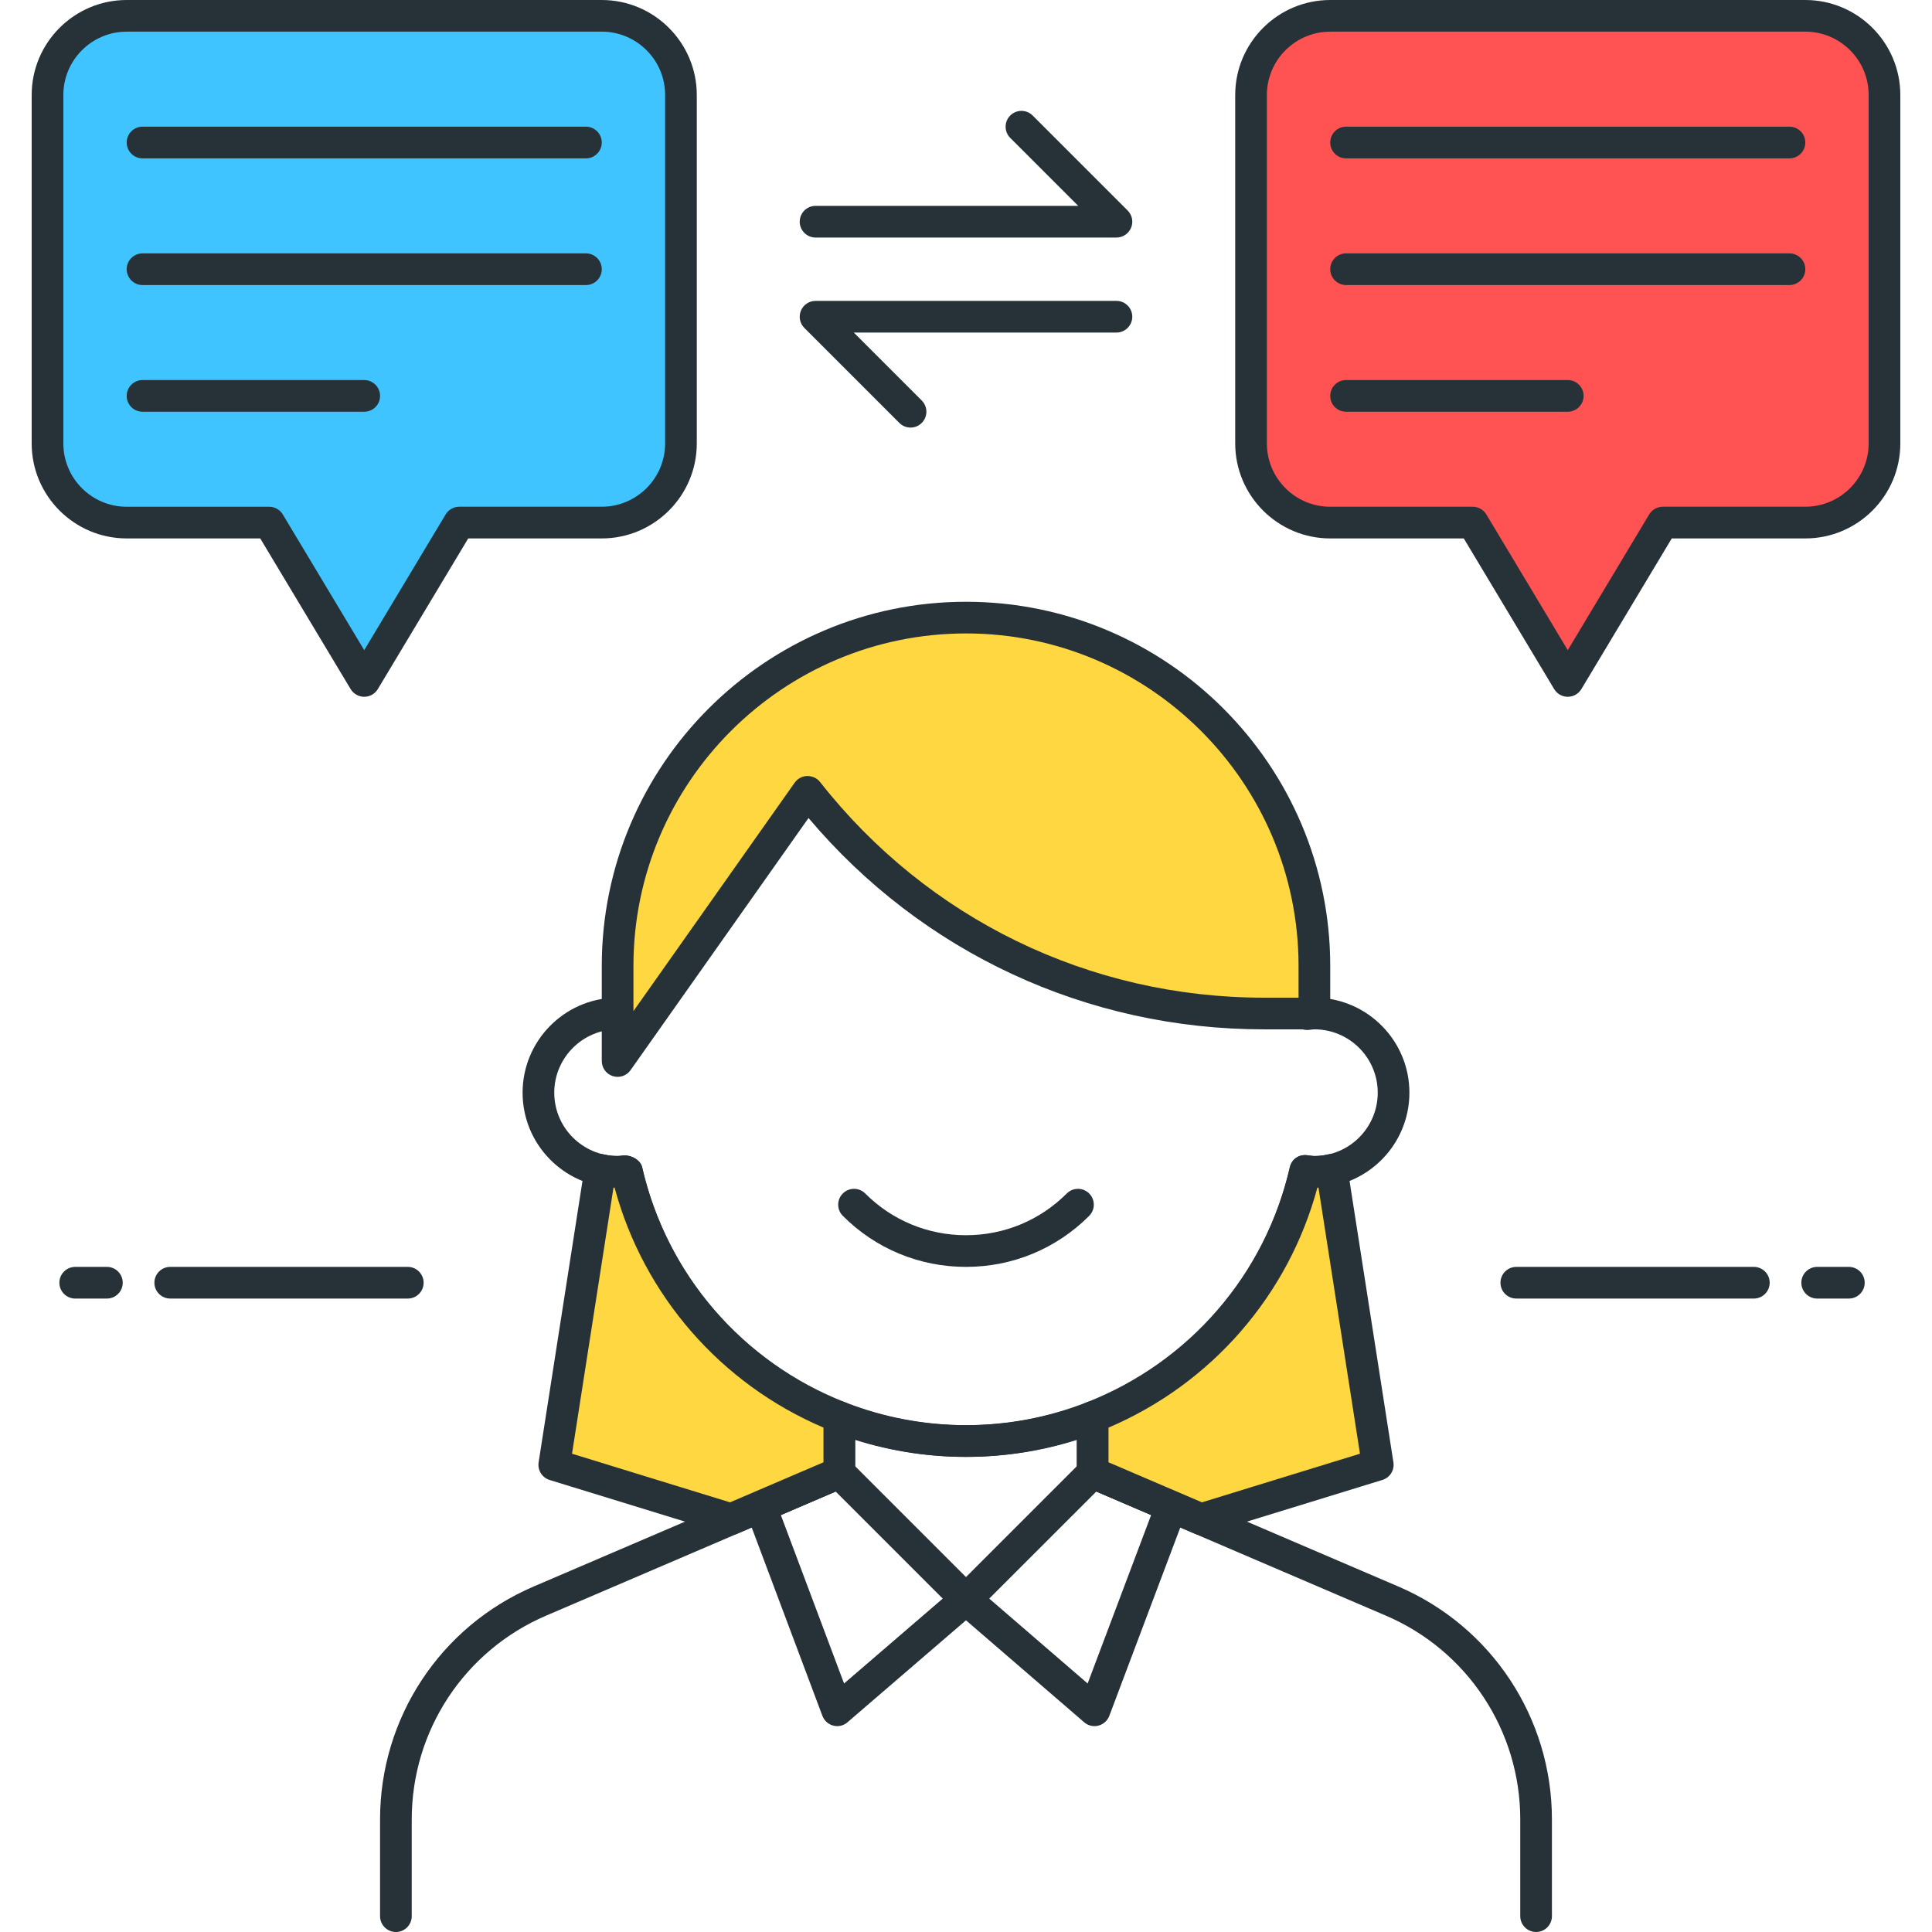 <svg xmlns="http://www.w3.org/2000/svg" height="488pt" viewBox="-7 0 487 488" width="488pt"><path d="m448.5 4h-120c-11.047 0-20 8.953-20 20v88c0 11.047 8.953 20 20 20h36l24 40 24-40h36c11.047 0 20-8.953 20-20v-88c0-11.047-8.953-20-20-20zm0 0" fill="#ff5252"></path><path d="m388.5 176c-1.406 0-2.711-.734-3.434-1.945l-22.832-38.055h-33.734c-13.23 0-24-10.77-24-24v-88c0-13.23 10.77-24 24-24h120c13.23 0 24 10.77 24 24v88c0 13.23-10.77 24-24 24h-33.734l-22.832 38.055c-.723 1.211-2.027 1.945-3.434 1.945zm-60-168c-8.824 0-16 7.176-16 16v88c0 8.824 7.176 16 16 16h36c1.406 0 2.711.734 3.434 1.945l20.566 34.277 20.566-34.285c.723-1.203 2.027-1.945 3.434-1.945h36c8.824 0 16-7.176 16-16v-88c0-8.824-7.176-16-16-16h-120zm0 0" fill="#263238"></path><path d="m444.5 40h-112c-2.207 0-4-1.793-4-4s1.793-4 4-4h112c2.207 0 4 1.793 4 4s-1.793 4-4 4zm0 0" fill="#263238"></path><path d="m444.5 72h-112c-2.207 0-4-1.793-4-4s1.793-4 4-4h112c2.207 0 4 1.793 4 4s-1.793 4-4 4zm0 0" fill="#263238"></path><path d="m388.5 104h-56c-2.207 0-4-1.793-4-4s1.793-4 4-4h56c2.207 0 4 1.793 4 4s-1.793 4-4 4zm0 0" fill="#263238"></path><path d="m24.5 4h120c11.047 0 20 8.953 20 20v88c0 11.047-8.953 20-20 20h-36l-24 40-24-40h-36c-11.047 0-20-8.953-20-20v-88c0-11.047 8.953-20 20-20zm0 0" fill="#40c4ff"></path><g fill="#263238"><path d="m84.5 176c-1.406 0-2.703-.734-3.434-1.945l-22.832-38.055h-33.734c-13.23 0-24-10.77-24-24v-88c0-13.23 10.77-24 24-24h120c13.23 0 24 10.77 24 24v88c0 13.23-10.77 24-24 24h-33.734l-22.832 38.055c-.73 1.211-2.027 1.945-3.434 1.945zm-60-168c-8.824 0-16 7.176-16 16v88c0 8.824 7.176 16 16 16h36c1.406 0 2.703.734 3.434 1.945l20.566 34.277 20.566-34.285c.723-1.203 2.027-1.945 3.434-1.945h36c8.824 0 16-7.176 16-16v-88c0-8.824-7.176-16-16-16h-120zm0 0"></path><path d="m140.5 40h-112c-2.207 0-4-1.793-4-4s1.793-4 4-4h112c2.207 0 4 1.793 4 4s-1.793 4-4 4zm0 0"></path><path d="m140.5 72h-112c-2.207 0-4-1.793-4-4s1.793-4 4-4h112c2.207 0 4 1.793 4 4s-1.793 4-4 4zm0 0"></path><path d="m84.5 104h-56c-2.207 0-4-1.793-4-4s1.793-4 4-4h56c2.207 0 4 1.793 4 4s-1.793 4-4 4zm0 0"></path><path d="m435.5 328h-60c-2.207 0-4-1.793-4-4s1.793-4 4-4h60c2.207 0 4 1.793 4 4s-1.793 4-4 4zm0 0"></path><path d="m459.5 328h-8c-2.207 0-4-1.793-4-4s1.793-4 4-4h8c2.207 0 4 1.793 4 4s-1.793 4-4 4zm0 0"></path><path d="m19.5 328h-8c-2.207 0-4-1.793-4-4s1.793-4 4-4h8c2.207 0 4 1.793 4 4s-1.793 4-4 4zm0 0"></path><path d="m95.5 328h-60c-2.207 0-4-1.793-4-4s1.793-4 4-4h60c2.207 0 4 1.793 4 4s-1.793 4-4 4zm0 0"></path><path d="m203.973 436c-.336 0-.664-.039-.992-.129-1.266-.328-2.297-1.246-2.754-2.473l-19.328-51.496c-.75-2 .211-4.238 2.168-5.078l19.848-8.504c1.496-.656 3.25-.312 4.402.848l32 32c.793.785 1.207 1.863 1.168 2.977s-.543 2.16-1.383 2.879l-32.531 28c-.727.641-1.656.977-2.598.977zm-14.242-53.32 15.969 42.551 24.922-21.445-27.043-27.043zm0 0"></path><path d="m268.957 436c-.945 0-1.871-.336-2.609-.977l-32.457-28c-.84-.727-1.344-1.766-1.383-2.879-.039-1.113.383-2.191 1.168-2.977l32-32c1.16-1.16 2.902-1.504 4.41-.848l19.848 8.504c1.957.84 2.918 3.078 2.168 5.086l-19.402 51.496c-.465 1.227-1.496 2.145-2.758 2.465-.32.09-.656.129-.984.129zm-26.586-32.215 24.855 21.445 16.035-42.551-13.84-5.938zm0 0"></path><path d="m380.5 488c-2.207 0-4-1.793-4-4v-24.441c0-22.43-13.32-42.637-33.945-51.469l-75.629-32.418c-1.473-.625-2.426-2.07-2.426-3.672v-8.414c-18.168 5.855-37.824 5.855-56 0v8.414c0 1.602-.953 3.047-2.426 3.672l-75.629 32.418c-20.617 8.832-33.945 29.039-33.945 51.469v24.441c0 2.207-1.793 4-4 4s-4-1.793-4-4v-24.441c0-25.637 15.223-48.727 38.793-58.824l73.207-31.375v-11.449c0-1.324.656-2.559 1.742-3.301 1.098-.746 2.488-.906 3.715-.418 19.664 7.711 41.414 7.711 61.078 0 1.227-.496 2.617-.328 3.711.418 1.098.742 1.754 1.984 1.754 3.301v11.449l73.207 31.375c23.562 10.098 38.793 33.188 38.793 58.824v24.441c0 2.207-1.793 4-4 4zm0 0"></path><path d="m236.5 368c-41.945 0-77.969-27.793-88.762-68.008-12.887-.406-23.238-11.008-23.238-23.992 0-12.977 10.352-23.586 23.238-23.992 10.793-40.207 46.816-68.008 88.762-68.008s77.969 27.801 88.762 68.008c12.879.406 23.238 11.008 23.238 23.992s-10.359 23.586-23.238 23.992c-10.793 40.215-46.809 68.008-88.762 68.008zm-86.273-76.16c1.93 0 4.059 1.199 4.48 3.023 8.816 38.352 42.457 65.137 81.793 65.137 39.344 0 72.977-26.785 81.793-65.129.453-1.984 2.168-3.32 4.367-3.078 1.07.145 1.449.207 1.84.207 8.824 0 16-7.176 16-16s-7.176-16-16-16c-.383 0-.754.062-1.129.113-2.016.328-4.613-.969-5.086-2.984-8.809-38.344-42.441-65.129-81.785-65.129-39.336 0-72.977 26.785-81.793 65.129-.453 1.984-2.336 3.312-4.344 3.078-1.109-.145-1.48-.207-1.863-.207-8.824 0-16 7.176-16 16s7.176 16 16 16c.391 0 .762-.062 1.137-.113.191-.031.391-.047.59-.047zm0 0"></path><path d="m236.5 320c-11.754 0-22.809-4.574-31.113-12.887-1.559-1.562-1.559-4.098 0-5.656 1.562-1.562 4.098-1.562 5.656 0 6.801 6.801 15.84 10.543 25.457 10.543s18.656-3.742 25.457-10.543c1.559-1.562 4.094-1.562 5.656 0 1.559 1.559 1.559 4.094 0 5.656-8.305 8.312-19.359 12.887-31.113 12.887zm0 0"></path></g><path d="m268.5 372 27.375 11.727 44.625-13.727-11.617-74.52c-1.414.32-2.871.52-4.383.52-.793 0-1.543-.145-2.312-.23-6.551 28.496-26.934 51.664-53.688 62.152zm0 0" fill="#ffd740"></path><path d="m295.875 387.727c-.535 0-1.07-.109-1.574-.328l-27.375-11.727c-1.473-.625-2.426-2.07-2.426-3.672v-14.09c0-1.645 1.008-3.125 2.535-3.719 25.891-10.145 45.051-32.32 51.25-59.32.453-1.984 2.168-3.32 4.367-3.078 1.078.145 1.457.207 1.848.207 1.105 0 2.246-.137 3.504-.426 1.062-.246 2.207-.031 3.137.594.91.625 1.527 1.602 1.703 2.688l11.617 74.52c.305 1.969-.871 3.855-2.777 4.441l-44.625 13.727c-.391.129-.781.184-1.184.184zm-23.375-18.367 23.602 10.113 39.91-12.281-10.48-67.215c-.094 0-.184.008-.277.008-7.328 27.191-26.754 49.527-52.762 60.617v8.758zm0 0" fill="#263238"></path><path d="m204.5 372v-14.078c-26.754-10.48-47.137-33.648-53.688-62.152-.77.086-1.52.23-2.312.23-1.512 0-2.969-.199-4.383-.52l-11.617 74.52 44.625 13.727zm0 0" fill="#ffd740"></path><path d="m177.125 387.727c-.395 0-.793-.055-1.176-.176l-44.625-13.727c-1.895-.586-3.082-2.48-2.777-4.441l11.617-74.52c.168-1.094.793-2.07 1.703-2.688.914-.625 2.039-.84 3.129-.59 1.688.383 3.199.504 4.641.309 2.031-.301 4.605.969 5.07 2.984 6.207 27.008 25.367 49.184 51.25 59.328 1.535.602 2.543 2.082 2.543 3.723v14.07c0 1.602-.953 3.047-2.426 3.672l-27.375 11.727c-.504.227-1.031.328-1.574.328zm-40.137-20.535 39.91 12.281 23.602-10.113v-8.766c-26-11.082-45.434-33.418-52.762-60.609-.094 0-.184-.008-.277-.008zm67.512 4.809h.078zm0 0" fill="#263238"></path><path d="m236.5 156c-48.602 0-88 39.398-88 88v24l48-68c27.777 35.352 70.258 56 115.215 56h12.785v-12c0-48.602-39.398-88-88-88zm0 0" fill="#ffd740"></path><path d="m148.5 272c-.398 0-.816-.062-1.207-.184-1.664-.527-2.793-2.074-2.793-3.816v-24c0-50.727 41.273-92 92-92s92 41.273 92 92v12c0 2.207-1.793 4-4 4h-12.785c-44.711 0-86.32-19.383-114.992-53.383l-44.957 63.695c-.762 1.078-1.992 1.688-3.266 1.688zm88-112c-46.32 0-84 37.68-84 84v11.398l40.727-57.703c.73-1.031 1.906-1.656 3.168-1.688 1.336.016 2.465.535 3.25 1.527 27.199 34.609 68.047 54.465 112.07 54.465h8.785v-8c0-46.32-37.68-84-84-84zm0 0" fill="#263238"></path><path d="m274.5 60h-76c-2.207 0-4-1.793-4-4s1.793-4 4-4h66.344l-17.168-17.168c-1.559-1.559-1.559-4.098 0-5.656 1.559-1.559 4.098-1.559 5.656 0l24 24c1.145 1.145 1.488 2.863.863 4.359s-2.078 2.465-3.695 2.465zm0 0" fill="#263238"></path><path d="m222.5 108c-1.023 0-2.047-.391-2.832-1.168l-24-24c-1.145-1.145-1.488-2.863-.863-4.359.617-1.496 2.078-2.473 3.695-2.473h76c2.207 0 4 1.793 4 4s-1.793 4-4 4h-66.344l17.168 17.168c1.559 1.559 1.559 4.098 0 5.656-.777.785-1.801 1.176-2.824 1.176zm0 0" fill="#263238"></path></svg>